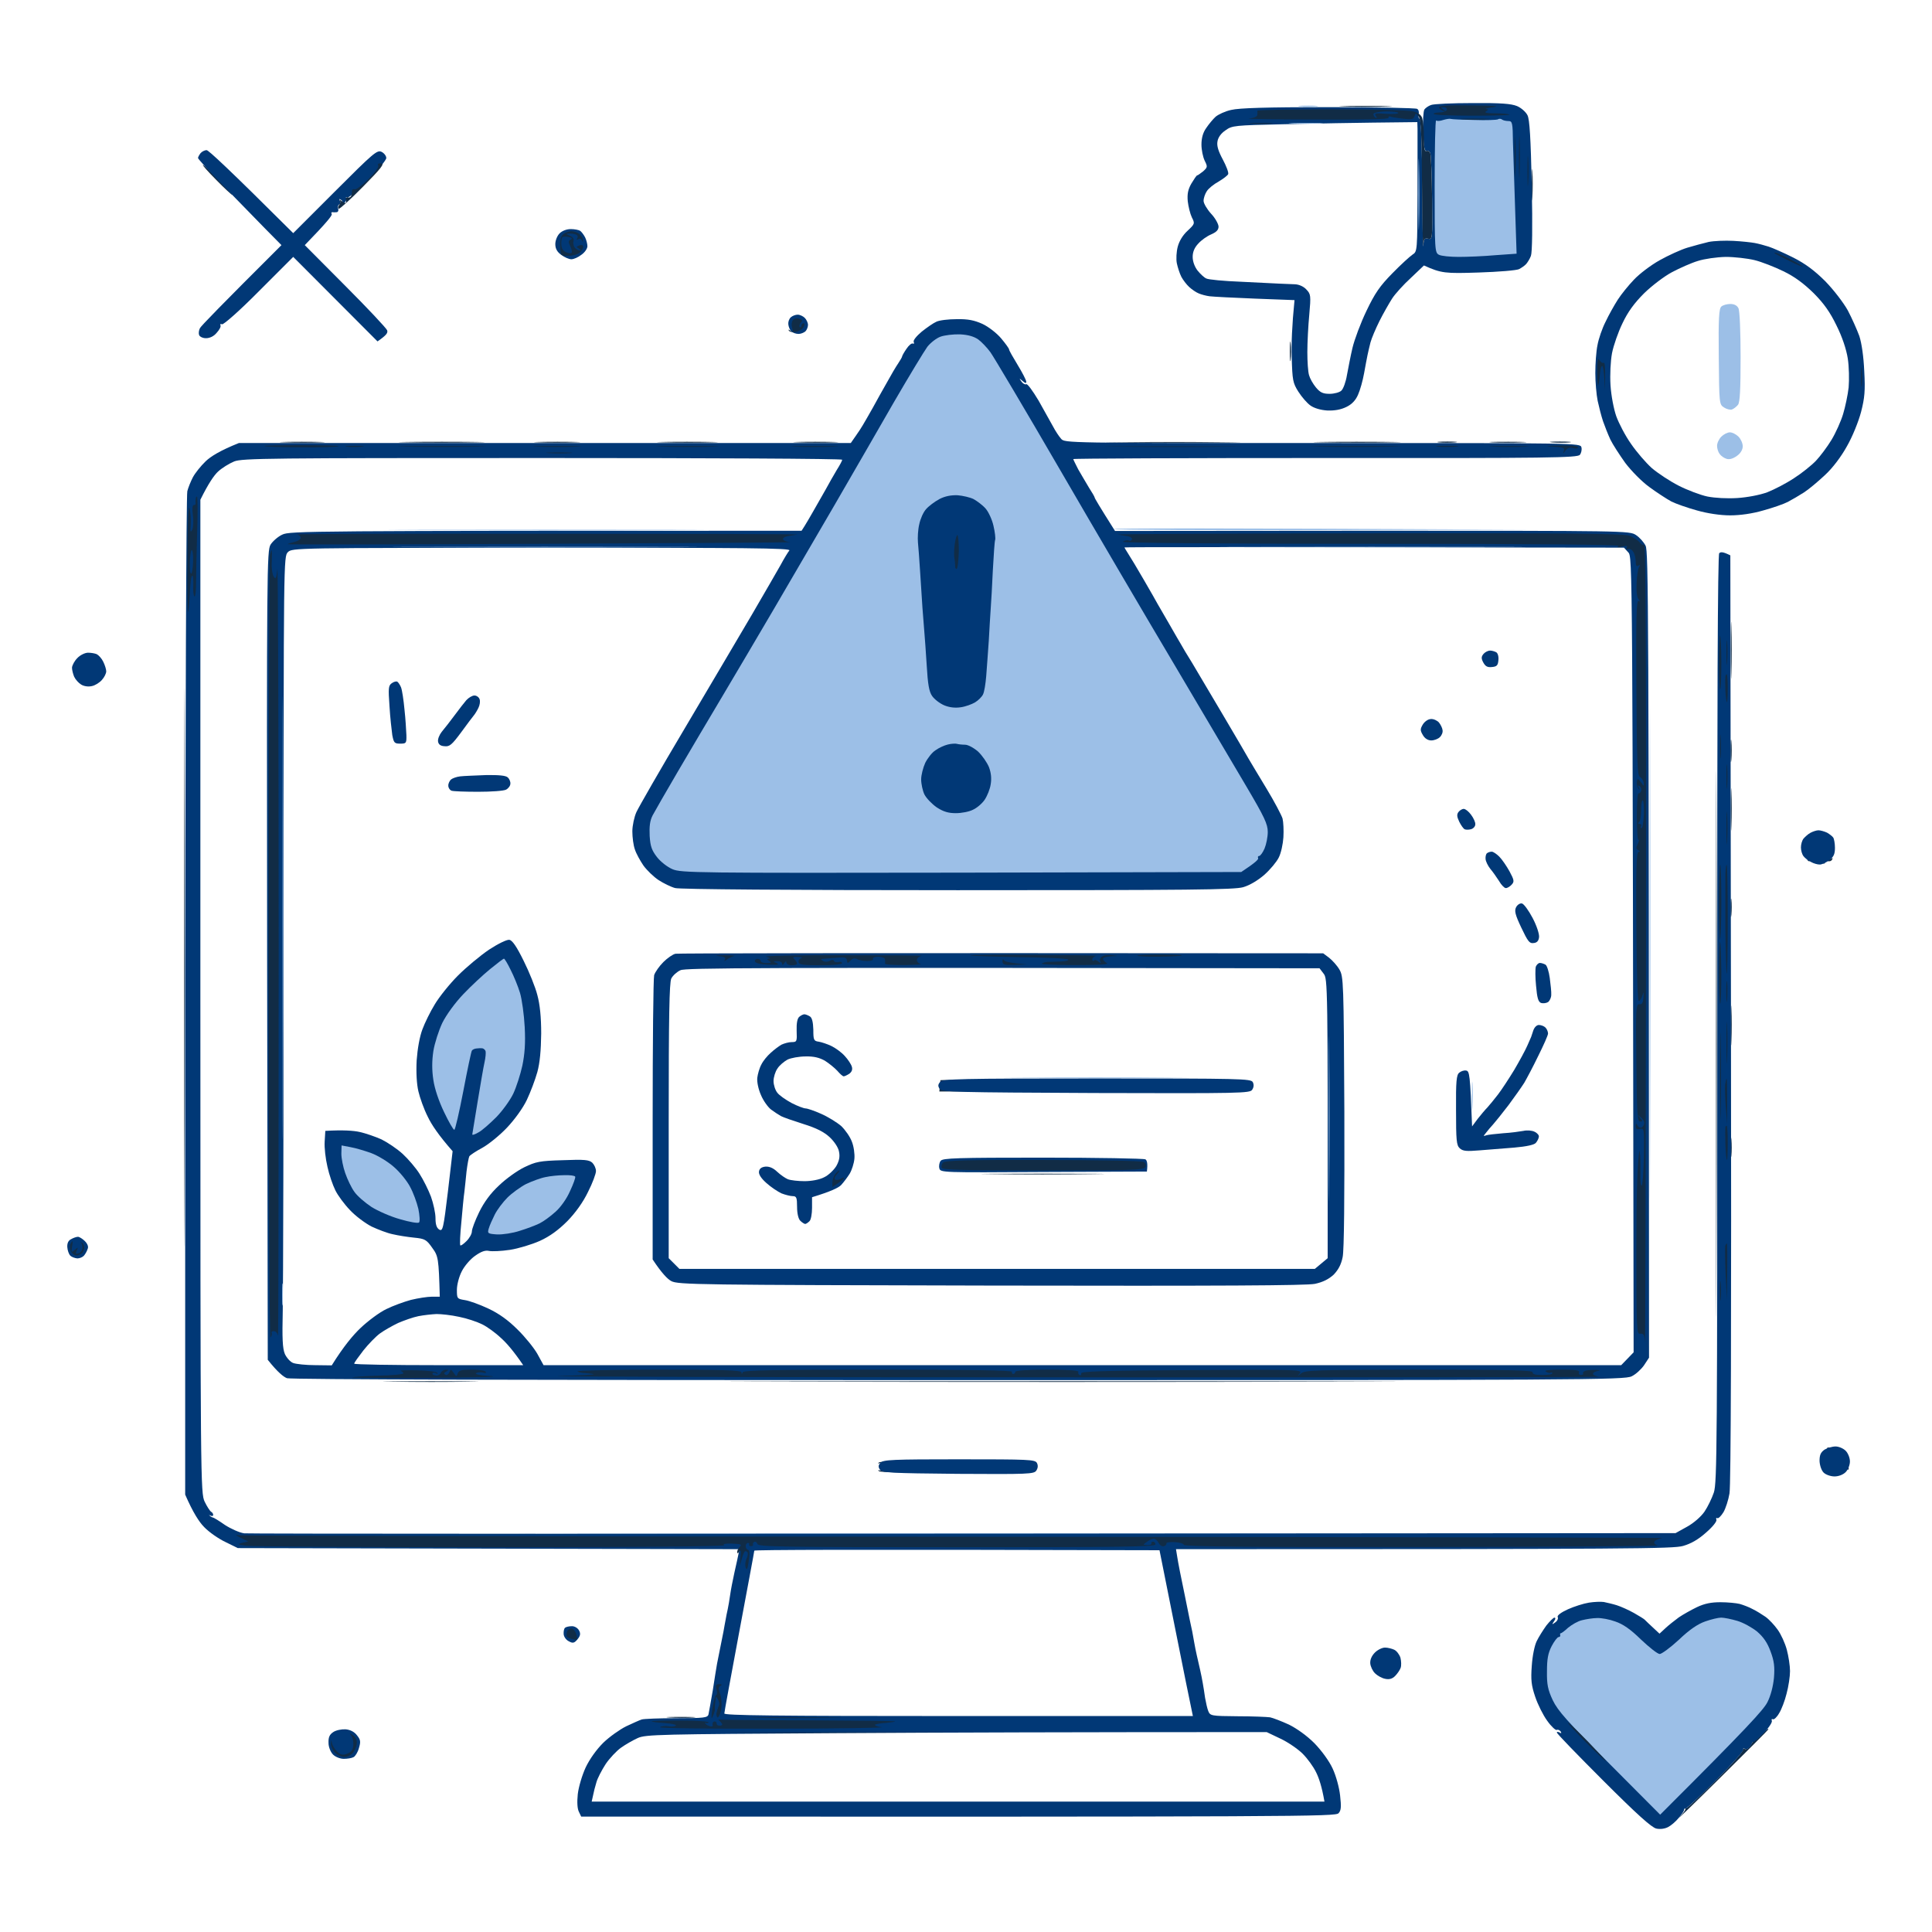 <svg fill="none" height="600" viewBox="0 0 600 600" width="600" xmlns="http://www.w3.org/2000/svg"><path d="m0 0h600v600h-600z" fill="#fff"/><path d="m408.666 33.073c-1.462.133-3.721.133-4.983 0-1.263-.133-.067-.266 2.658-.266 2.724 0 3.787.133 2.325.266z" fill="#9cbfe7"/><path d="m411.324 164.633c-35.814.132-65.315-.067-65.581-.333-.265-.265 29.037-.332 130.696.2z" fill="#9cbfe7"/><path d="m209.666 164.633c-21.728.132-57.608.132-79.734 0-22.125-.067-4.318-.133 39.535-.133s61.926.066 40.199.133z" fill="#9cbfe7"/><path d="m512.452 357.52c-.066 34.153-.133 6.379-.133-61.793s.067-96.078.133-62.125c.133 33.953.133 89.766 0 123.918z" fill="#9cbfe7"/><path d="m407.67 476.256c-60.465.133-159.732.133-220.595 0-60.863-.066-11.362-.133 109.965-.133s171.094.067 110.63.133z" fill="#9cbfe7"/><g fill="#112c46"><path d="m430.925 33.073c-3.455.133-9.435.133-13.289 0-3.854-.067-.997-.199 6.312-.199s10.432.133 6.977.199z"/><path d="m475.908 61.179c-.133 2.392-.2.731-.2-3.654 0-4.385.067-6.312.2-4.319.132 1.993.132 5.581 0 7.973z"/><path d="m72.126 60.514c-.199 0-2.458-2.06-4.983-4.651-2.591-2.591-4.385-4.651-4.12-4.651s2.525 2.126 4.983 4.651c2.458 2.591 4.319 4.651 4.12 4.651z"/><path d="m400.826 111.676c-.133 1.263-.266.067-.266-2.657 0-2.725.133-3.788.266-2.326.132 1.462.132 3.721 0 4.983z"/><path d="m99.7 137.39c-2.924.133-8.04.133-11.296 0-3.322-.066-.93-.199 5.316-.199 6.179 0 8.904.133 5.98.199z"/><path d="m147.872 137.39c-6.046.133-15.747.133-21.594 0-5.847-.066-.93-.199 10.963-.199 11.894 0 16.678.133 10.631.199z"/><path d="m178.769 137.39c-3.322.133-8.505.133-11.628 0-3.123-.066-.399-.199 5.98-.199s8.904.133 5.648.199z"/><path d="m221.293 137.39c-4.053.133-10.897.133-15.282 0-4.385-.066-1.13-.199 7.309-.199 8.372 0 11.96.133 7.973.199z"/><path d="m259.166 137.39c-2.923.133-8.039.133-11.295 0-3.322-.066-.93-.199 5.315-.199 6.18 0 8.904.133 5.98.199z"/><path d="m381.424 137.39c-9.169.133-24.385.133-33.887 0-9.501-.066-1.993-.133 16.611-.133 18.605 0 26.379.067 17.276.133z"/><path d="m432.586 137.39c-5.847.133-15.747.133-21.927 0-6.245-.066-1.461-.199 10.631-.199 12.027 0 17.143.133 11.296.199z"/><path d="m451.855 137.39c-1.462.133-3.721.133-4.984 0-1.262-.133-.066-.265 2.658-.265s3.788.132 2.326.265z"/><path d="m472.785 137.39c-2.725.133-6.91.133-9.302 0s-.133-.199 4.983-.199 7.043.133 4.319.199z"/><path d="m487.402 137.39c-1.262.133-3.654.133-5.315 0s-.598-.265 2.325-.265c2.924 0 4.253.132 2.99.265z"/><path d="m57.309 370.477c-.067 38.737-.133 7.176-.133-70.099s.066-108.968.133-70.431c.133 38.538.133 101.793 0 140.53z"/><path d="m533.05 392.736c-.067 37.806-.133 7.043-.133-68.438s.066-106.377.133-68.77c.133 37.608.133 99.401 0 137.208z"/><path d="m537.701 209.017c-.067 3.987-.2.864-.2-6.976 0-7.841.133-11.163.2-7.309.133 3.854.133 10.232 0 14.285z"/><path d="m537.701 235.927c-.133 1.661-.266.465-.266-2.658 0-3.122.133-4.451.266-2.99.133 1.462.133 3.987 0 5.648z"/><path d="m537.701 256.525c-.067 3.123-.2.864-.2-4.983s.133-8.372.2-5.648c.133 2.724.133 7.508 0 10.631z"/><path d="m564.345 260.179c-1.661 0-2.99-.332-2.99-.664 0-.399 1.129-.665 2.525-.665 1.528 0 2.99.466 3.854 1.329.797.731 1.461 2.127 1.395 3.123 0 1.063-.332 1.994-.665 2.193-.332.199-.664.598-.664.997 0 .332.399.465.797.199.576-.354.687-.244.333.332-.266.465-.931.598-1.662.332-.797-.332-.996-.265-.664.333.399.598 0 .664-1.794.132-1.262-.398-2.525-.531-2.857-.398-.266.133-.532-.067-.665-.465v-.002c-.067-.467-.266-1.861-.398-3.121-.133-1.263-.067-1.595.066-.665.2.931.665 2.06 1.063 2.525.465.465.997.864 1.263.798.332 0 .996-.798 1.528-1.861.797-1.329.997-1.462.864-.465-.133.731-.665 1.661-1.196 2.126-.864.731-.864.798 0 .864.531 0 1.661-.598 2.458-1.329.864-.731 1.528-1.794 1.528-2.325 0-.532-.265-1.529-.598-2.193-.465-.797-1.395-1.13-3.521-1.13z"/><path d="m537.701 284.099c-.133 1.462-.266.598-.266-1.993s.133-3.721.266-2.658.133 3.19 0 4.651z"/><path d="m537.701 323.301c-.067 2.924-.2.798-.2-4.651 0-5.515.133-7.907.2-5.315.133 2.591.133 7.043 0 9.966z"/><path d="m537.701 358.849c-.133 1.263-.266.067-.266-2.658 0-2.724.133-3.787.266-2.325s.133 3.721 0 4.983z"/><path d="m145.879 429.081c-6.379.133-17.143.133-23.92 0-6.777-.067-1.528-.133 11.628-.133s18.671.066 12.292.133z"/><path d="m413.982 429.081c-46.445.133-122.059.133-168.104 0-46.046-.067-8.107-.133 84.384-.133 92.49 0 130.098.066 83.72.133z"/><path d="m566.803 451.34c.532-.399.864-1.13.665-1.462-.222-.443.487-.443 2.126 0 1.395.332 2.724.864 3.056 1.129.266.333.798 1.728 1.13 3.19.399 1.461.465 2.458.133 2.192-.266-.265-1.063-.066-1.794.465-.731.598-1.927.997-2.658.997s-1.86-.532-2.525-1.196c-.664-.598-1.196-1.86-1.196-2.791 0-.93.465-2.059 1.063-2.524z"/><path d="m273.12 454.396c-.399.266-.465.133-.2-.199.266-.399 8.837-.532 24.253-.333l.394.006c22.867.327 23.393.334 23.393 1.655 0 1.322-.526 1.329-23.393 1.656l-.394.006c-15.548.199-23.987.132-24.253-.333-.265-.332-.133-.465.2-.199.398.199.664-.266.664-1.13 0-.863-.266-1.328-.664-1.129z"/><path d="m215.313 533.398c-1.86.133-5.116.133-7.309 0-2.192-.133-.731-.199 3.322-.199 3.987 0 5.781.066 3.987.199z"/><path d="m544.545 540.707c.199.066 1.196-.731 2.259-1.794 1.063-1.129 2.059-1.993 2.192-1.993s.2.066.2.133c0 .133-6.645 6.777-14.751 14.817-8.106 8.039-13.887 13.621-12.824 12.425 1.13-1.196 1.927-2.326 1.794-2.525-.066-.133.067-.266.332-.266.333 0 4.452-3.987 9.303-8.837 4.85-4.784 8.571-9.036 8.305-9.435s-.133-.465.332-.133c.532.266 1.196 0 1.662-.664.465-.598.863-1.263.863-1.462 0-.2.133-.332.333-.266z"/></g><path clip-rule="evenodd" d="m457.37 32.01c8.771-.066 11.96.199 13.754.93 1.263.531 2.724 1.794 3.256 2.857.664 1.329.997 6.977 1.329 21.927.266 12.824.133 20.664-.266 21.727-.332.93-1.063 2.06-1.462 2.525-.465.532-1.462 1.196-2.192 1.595-.731.399-6.379.864-12.625 1.063-10.232.332-11.561.266-16.943-2.193l-4.053 3.854c-2.259 2.06-4.917 4.983-5.847 6.445-.931 1.462-2.725 4.585-3.921 6.977-1.196 2.393-2.458 5.383-2.79 6.644s-.731 3.056-.93 3.987c-.2.93-.665 3.455-1.064 5.647-.398 2.193-1.196 5.117-1.86 6.578-.731 1.728-1.927 2.99-3.588 3.788-1.728.863-3.654 1.196-5.913 1.129-2.127-.133-4.12-.731-5.25-1.528-1.063-.731-2.724-2.658-3.787-4.319-1.727-2.724-1.86-3.588-2.06-10.631-.133-4.186.067-9.9.864-17.807l-12.292-.465c-6.777-.266-13.09-.598-14.086-.731-1.063-.133-2.525-.531-3.323-.864-.863-.332-2.192-1.262-2.99-1.993-.863-.797-1.926-2.193-2.458-3.189-.532-1.063-1.129-2.924-1.395-4.186s-.133-3.588.266-5.116c.465-1.794 1.594-3.654 3.056-4.983 2.259-2.126 2.326-2.259 1.329-4.186-.532-1.13-1.063-3.322-1.263-4.983-.199-2.259.067-3.655 1.13-5.515.797-1.329 1.595-2.525 1.794-2.525s.997-.598 1.86-1.262c1.396-1.262 1.396-1.462.465-3.322-.531-1.129-.996-3.322-.996-4.983 0-1.993.465-3.721 1.462-5.116.797-1.196 2.126-2.791 2.923-3.522.864-.731 2.99-1.728 4.851-2.126 2.458-.598 10.963-.864 30.165-.864 14.684 0 27.11.266 27.575.531.465.266.664.997.465 1.661-.2.598 0 1.262.332 1.462.399.199.731 8.04.797 21.129.067 11.362.2 19.601.333 18.272.132-2.126.398-2.458 1.528-2.193 1.329.332 1.329.066 1.196-12.425-.067-7.043-.332-13.355-.532-14.02-.199-.664-.731-.997-1.129-.797-.665.266-.931-1.196-1.13-5.781-.133-3.389.067-6.578.399-7.109.332-.465 1.262-1.13 2.06-1.395.797-.332 6.644-.598 12.956-.598zm-393.217 14.618c.531-.067 6.844 5.781 26.91 25.78l12.957-12.957c11.959-11.96 13.089-12.957 14.484-12.292.798.399 1.462 1.262 1.462 1.927 0 .598-2.591 3.787-5.78 6.977-3.256 3.189-6.113 5.581-6.446 5.316-.332-.266-.398-.266-.199.133.266.399-.199 1.262-1.063 1.993-1.063.997-1.262 1.063-.598.199.598-.93.598-1.329 0-1.661-.576-.354-.687-.244-.332.332.266.399.199.93-.2 1.129-.398.199-.531.797-.332 1.329.2.532-.066 1.063-.465 1.063-.465.067-1.063.067-1.329 0-.332 0-.398.199-.199.598s-1.595 2.658-8.372 9.634l12.558 12.624c6.91 6.91 12.757 13.156 13.023 13.821.266.797-.133 1.461-2.99 3.455l-26.179-26.246-10.631 10.631c-5.913 5.98-11.03 10.499-11.495 10.299-.399-.199-.664-.066-.465.332.199.399-.332 1.396-1.196 2.326-.864 1.063-2.126 1.661-3.322 1.661-.997 0-1.927-.465-2.126-.997-.199-.531-.066-1.528.266-2.126.332-.664 6.179-6.711 25.315-25.78l-5.249-5.316c-2.857-2.924-8.704-8.903-12.957-13.289-4.252-4.385-7.707-8.173-7.707-8.438 0-.332.399-.997.797-1.528.465-.532 1.329-.93 1.861-.93zm113.155 24.518c1.129 0 2.458.266 2.857.532.398.266 1.063 1.129 1.528 1.993.399.797.731 2.06.731 2.791 0 .731-.798 1.927-1.861 2.658-.996.797-2.392 1.395-3.123 1.395-.73 0-2.126-.598-3.189-1.395-1.262-.93-1.794-1.927-1.794-3.322 0-1.129.598-2.591 1.329-3.322.797-.797 2.193-1.329 3.455-1.329zm360.991 3.654c2.592.133 5.582.465 6.645.664 1.129.199 3.056.731 4.319 1.129 1.262.399 4.717 1.927 7.641 3.389 3.787 1.927 6.644 4.053 9.966 7.375 2.592 2.658 5.648 6.644 6.977 9.036 1.262 2.392 2.857 5.98 3.588 7.974.731 2.259 1.329 6.378 1.528 10.963.332 5.98.133 8.239-.996 12.624-.798 2.99-2.658 7.641-4.386 10.631-1.794 3.256-4.452 6.778-6.844 8.97-2.126 1.994-5.049 4.452-6.511 5.382-1.462.931-3.721 2.26-4.983 2.924-1.263.664-4.718 1.86-7.642 2.658-3.388.996-7.176 1.528-10.298 1.528-3.057 0-7.043-.598-10.299-1.528-2.924-.798-6.512-2.06-7.974-2.791-1.461-.797-4.518-2.791-6.777-4.452-2.325-1.661-5.648-5.049-7.508-7.508-1.794-2.525-3.92-5.781-4.651-7.309-.731-1.594-1.728-4.119-2.259-5.648-.532-1.594-1.263-4.451-1.661-6.312-.399-1.927-.731-5.847-.731-8.637 0-2.858.265-6.778.664-8.638.332-1.927 1.462-5.249 2.525-7.309.997-2.126 2.724-5.183 3.787-6.844s3.323-4.452 4.984-6.179c1.661-1.794 5.249-4.518 7.973-6.046s6.644-3.322 8.638-3.92c1.993-.598 4.983-1.395 6.644-1.794 1.661-.332 5.116-.465 7.641-.332zm-290.561 22.923c.665 0 1.662.465 2.193.997.532.531.997 1.528.997 2.193 0 .598-.332 1.528-.798 1.993-.465.399-1.395.797-2.126.797-.797 0-1.794-.332-2.259-.797s-.864-1.462-.93-2.259c-.067-.731.266-1.661.797-2.126.532-.465 1.462-.797 2.126-.797zm49.369 1.395c3.521-.067 5.448.332 7.973 1.461 1.86.864 4.452 2.857 5.847 4.519 1.329 1.594 2.458 3.122 2.458 3.455 0 .265 1.196 2.392 2.658 4.784s2.658 4.717 2.658 5.182c.066.598-.266.532-1.13-.199-1.063-.93-1.129-.93-.332.199.399.598 1.13.997 1.462.798.399-.2 2.06 2.126 3.854 5.116 1.727 3.056 3.721 6.644 4.452 7.973.73 1.395 1.86 3.123 2.524 3.854 1.13 1.329 1.529 1.329 81.195 1.329 79.534 0 80.066 0 80.398 1.329.199.731-.067 1.794-.465 2.325-.798.93-9.302 1.063-79.069.997-43.056 0-78.271.133-78.271.332s.731 1.595 1.528 3.189c.864 1.529 2.392 4.054 3.322 5.648.997 1.528 1.794 2.924 1.794 3.123s1.395 2.591 6.312 10.365l79.933-.066c78.803 0 79.866 0 81.859 1.329 1.13.731 2.459 2.259 2.99 3.322.864 1.728.997 17.276 1.063 252.156l-1.528 2.326c-.864 1.262-2.591 2.857-3.854 3.455-2.192 1.129-14.352 1.196-208.967 1.196-132.822 0-207.373-.2-208.635-.598-1.063-.399-2.857-1.794-5.98-5.715l-.199-125.579c-.133-120.198-.067-125.646 1.063-127.573.664-1.063 2.326-2.525 3.654-3.123 2.326-1.13 7.641-1.196 161.26-1.196l.931-1.462c.531-.864 1.727-2.857 2.657-4.518.931-1.661 2.658-4.651 3.788-6.644 1.063-1.994 2.724-4.851 3.588-6.313.93-1.461 1.661-2.857 1.661-3.123 0-.332-41.86-.531-93.022-.531-84.783 0-93.288.066-95.813 1.063-1.595.664-3.854 2.06-5.05 3.189-1.196 1.13-2.924 3.588-5.448 8.705v154.15c0 152.158.066 154.217 1.329 157.008.731 1.528 1.661 2.924 1.993 3.123.399.199.664.664.664.997 0 .332-.399.465-.797.199-.465-.199-.664-.199-.332 0 .266.266.664.531.997.598.266 0 1.993 1.063 3.787 2.325 1.86 1.196 4.518 2.392 5.98 2.592 1.462.133 102.059.266 444.512-.067l3.588-1.993c2.06-1.13 4.319-3.123 5.382-4.651.997-1.462 2.326-4.186 2.924-5.98.997-3.057 1.063-14.485 1.063-147.174-.066-98.205.133-144.051.598-144.516.465-.466 1.196-.466 3.455.664l.199 143.852c.133 94.417 0 145.114-.465 147.506-.332 1.993-1.196 4.651-1.86 5.781-.731 1.196-1.595 2.06-1.927 1.86-.332-.199-.465.067-.266.465.2.532-1.129 2.193-3.189 3.987-2.459 2.193-4.651 3.455-7.176 4.186-3.189.864-13.754.997-157.473.997l.399 2.458c.199 1.395 1.262 6.844 2.392 12.159 1.063 5.316 2.059 10.233 2.259 10.964.133.731.398 2.259.598 3.322.199 1.063.531 2.923.797 3.987.266 1.063.465 2.126.532 2.325.066.199.265 1.263.531 2.326s.598 2.923.797 3.986c.2 1.063.532 3.19.731 4.651.266 1.462.665 3.323.997 4.12.598 1.462.93 1.528 9.103 1.595 4.651 0 9.169.199 10.099.332.931.199 3.522 1.196 5.848 2.259 2.524 1.262 5.581 3.455 7.906 5.781 2.193 2.259 4.585 5.514 5.648 7.84 1.063 2.259 2.06 5.914 2.326 8.372.398 3.522.332 4.651-.465 5.515-.931 1.063-9.502 1.129-235.213 1.063l-.731-1.528c-.465-.93-.598-2.924-.332-5.449.266-2.259 1.329-5.847 2.458-8.305 1.263-2.658 3.389-5.581 5.449-7.641 1.927-1.861 5.116-4.12 7.109-5.116 1.994-.931 4.186-1.927 4.851-2.127.598-.199 5.448-.398 10.764-.398 8.637 0 9.7-.133 9.966-1.196.133-.598.731-3.987 1.329-7.442.532-3.455 1.13-7.243 1.329-8.306s.664-3.322.997-4.983c.332-1.661.797-3.92.996-4.983.2-1.063.465-2.725.665-3.655.133-.93.465-2.392.664-3.322.2-.93.532-2.857.731-4.319s.797-4.584 1.329-6.976 1.13-4.984 1.595-7.309l-155.812-.333-3.787-1.86c-2.126-.997-5.116-3.056-6.644-4.651-1.528-1.528-3.455-4.452-5.914-10.1v-154.815c.067-85.181.332-155.745.664-156.808.266-1.063 1.063-3.057 1.728-4.319.664-1.263 2.458-3.522 3.987-4.983 1.528-1.462 4.452-3.323 10.299-5.648h190.031l1.528-2.193c.797-1.129 1.86-2.724 2.259-3.455.465-.731 1.794-3.123 3.056-5.316 1.196-2.192 3.19-5.78 4.452-7.973 1.196-2.192 2.724-4.784 3.455-5.847.665-.997 1.196-1.927 1.196-2.126s.598-1.263 1.329-2.326c.731-1.129 1.661-1.86 1.994-1.661.398.2.465-.066.265-.531-.199-.465.864-1.794 2.525-3.19 1.595-1.262 3.588-2.657 4.518-3.056.931-.465 3.788-.797 6.313-.797zm-269.764 103.586c.93 0 2.126.2 2.724.465.598.333 1.528 1.329 1.993 2.326.531 1.063.93 2.392.93 2.99 0 .664-.598 1.86-1.329 2.658-.731.863-2.126 1.727-3.123 1.926-1.129.266-2.458.067-3.322-.465-.864-.531-1.794-1.594-2.193-2.458-.332-.797-.664-2.06-.664-2.791.067-.797.797-2.126 1.661-2.99.864-.93 2.392-1.661 3.322-1.661zm537.401 55.149c.598 0 1.794.332 2.658.731.797.465 1.661 1.129 1.927 1.528s.531 1.86.531 3.189c0 1.994-.398 2.791-1.794 3.854-1.063.797-2.392 1.395-2.99 1.329-.664 0-1.86-.332-2.657-.797-.864-.399-1.861-1.196-2.326-1.794s-.797-1.794-.797-2.725c0-.93.332-2.126.797-2.724.465-.531 1.395-1.395 2.126-1.794.731-.398 1.861-.797 2.525-.797zm-540.524 126.244c.399 0 1.395.598 2.126 1.329.864.864 1.196 1.794.864 2.458-.199.665-.731 1.595-1.13 2.06s-1.329.864-2.06.864c-.731-.067-1.728-.399-2.193-.864s-.864-1.661-.93-2.658c-.066-1.196.332-2.059 1.196-2.458.664-.399 1.661-.731 2.126-.731zm545.84 65.115c.996 0 2.392.598 3.123 1.329.73.731 1.328 2.193 1.328 3.323 0 1.129-.598 2.591-1.328 3.322-.798.797-2.193 1.329-3.456 1.329-1.196 0-2.724-.532-3.388-1.196-.665-.665-1.196-2.193-1.263-3.588 0-1.861.333-2.658 1.529-3.522.863-.531 2.392-.997 3.455-.997zm-272.223 3.987c21.728 0 23.588.067 24.186 1.13.399.797.332 1.594-.199 2.392-.731 1.063-2.459 1.129-24.319.996-21.063-.199-23.587-.332-24.252-1.329-.531-.797-.531-1.328.199-2.126.798-.93 3.721-1.063 24.385-1.063zm200.263 44.318c.931.2 2.725.598 3.987.997 1.263.399 3.655 1.462 5.316 2.392s3.123 1.861 3.322 2.06 1.329 1.329 4.651 4.385l1.86-1.727c.997-.931 2.858-2.392 4.12-3.323 1.262-.863 3.854-2.325 5.648-3.189 2.392-1.129 4.452-1.528 7.309-1.528 2.192 0 4.916.266 5.98.531 1.129.333 2.923.997 3.986 1.595 1.13.532 2.924 1.661 3.987 2.392 1.129.797 2.791 2.591 3.787 3.987 1.063 1.462 2.326 4.252 2.857 6.245.532 1.994.997 4.984.997 6.645s-.465 4.784-1.063 6.977c-.532 2.192-1.595 4.983-2.326 6.112-.664 1.196-1.594 2.06-1.927 1.861-.332-.199-.531.066-.332.465.2.465-.93 2.193-2.591 3.854-1.595 1.661-3.123 2.923-3.322 2.79-.2-.066-.332 0-.2.067.067.133-.265.731-.664 1.329-.532.664-1.196.93-1.661.664-.532-.332-.665-.266-.399.133s-3.588 4.718-8.505 9.634c-4.917 4.917-9.169 8.904-9.435 8.771-.266-.066-.465.133-.465.399 0 .332-.731 1.462-1.661 2.525-.93 1.129-2.392 2.392-3.322 2.857-.997.531-2.459.731-3.655.465-1.461-.332-6.046-4.452-16.478-14.884-7.907-7.906-14.418-14.617-14.418-14.95 0-.265.398-.265.864 0 .531.355.642.244.332-.332-.332-.398-.864-.664-1.196-.465s-1.728-1.063-2.99-2.857c-1.263-1.728-2.924-5.05-3.721-7.442-1.196-3.521-1.395-5.249-1.063-9.634.199-3.057.864-6.312 1.528-7.641.598-1.263 1.993-3.455 2.99-4.851 1.063-1.329 2.193-2.458 2.525-2.458.399 0 .332.531-.133 1.129-.731 1.063-.664 1.13.399.333.598-.399.996-1.196.731-1.661-.2-.466.996-1.396 3.189-2.392 1.927-.864 4.85-1.794 6.511-2.06s3.721-.332 4.651-.2zm-320.46 7.509c.864 0 1.794.598 2.192 1.328.532.997.399 1.662-.465 2.725-.996 1.196-1.461 1.329-2.657.664-.864-.398-1.595-1.395-1.662-2.259-.066-.864.133-1.794.466-1.993.332-.266 1.262-.465 2.126-.465zm252.488 6.644c.864 0 2.126.332 2.857.664.731.333 1.595 1.462 1.927 2.459.266 1.063.332 2.458.066 3.189-.265.731-1.063 1.861-1.727 2.525-.864.864-1.794 1.13-3.057.864-1.063-.199-2.458-.997-3.189-1.728s-1.395-2.126-1.462-3.123c-.066-1.129.465-2.325 1.462-3.322.864-.864 2.259-1.528 3.123-1.528zm-322.786 25.382c1.462.133 2.724.797 3.521 1.86 1.13 1.396 1.196 1.994.598 3.987-.332 1.262-1.129 2.525-1.661 2.791-.598.332-1.927.531-3.056.531-1.13 0-2.592-.598-3.322-1.329-.731-.731-1.396-2.325-1.396-3.588-.066-1.727.266-2.591 1.462-3.388.864-.598 2.591-.931 3.854-.864z" fill="#013876" fill-rule="evenodd"/><path d="m446.008 37.392c.266.266 1.262.199 2.193-.133.93-.266 1.993-.465 2.325-.332s3.654.266 7.375.332c3.655.133 6.911 0 7.309-.199.332-.266.93-.199 1.263.067.332.266 1.262.465 1.993.465 1.196 0 1.329.531 1.395 6.644.133 3.654.399 12.89 1.13 34.551l-6.578.465c-3.588.332-8.771.532-11.362.532-2.658 0-5.448-.266-6.179-.664-1.263-.664-1.329-1.329-1.329-21.395 0-11.428.199-20.598.465-20.332z" fill="#9cbfe7"/><path d="m409.995 38.389c-2.193.133-6.046.133-8.638 0-2.591-.133-.731-.199 3.987-.199s6.844.066 4.651.199z" fill="#9cbfe7"/><path d="m440.692 69.484c-.066 4.784-.199.532-.199-9.302 0-9.834.133-13.754.199-8.638.133 5.116.133 13.156 0 17.94z" fill="#9cbfe7"/><path d="m288.003 107.69c.997-1.262 2.791-2.658 4.053-3.123 1.263-.465 3.987-.797 6.113-.731 2.525.133 4.319.665 5.648 1.595.997.731 2.724 2.525 3.787 3.987.997 1.395 10.764 17.807 21.595 36.477 10.83 18.671 26.71 45.714 35.282 60.133 8.505 14.418 18.604 31.494 22.391 37.873 5.848 9.9 6.844 12.026 6.844 14.485 0 1.528-.465 3.853-.996 5.116-.532 1.262-1.329 2.325-1.662 2.325-.332 0-.531.266-.332.665.2.398-.93 1.462-5.249 4.319l-86.909.199c-82.524.133-87.042.066-89.7-1.063-1.594-.665-3.721-2.326-4.85-3.787-1.595-2.06-2.06-3.323-2.259-6.578-.133-2.924.066-4.718.93-6.379.664-1.262 4.186-7.375 7.84-13.621 3.655-6.246 9.834-16.678 13.754-23.256 3.921-6.578 11.163-18.87 16.08-27.242s13.355-22.923 18.804-32.225l.574-.992c5.383-9.305 13.278-22.95 17.831-30.902 4.784-8.239 9.501-16.013 10.431-17.275z" fill="#9cbfe7"/><path d="m207.672 169.948c-20.996.133-55.547.133-76.743 0-21.196-.066-3.987-.133 38.206-.133 42.192 0 59.534.067 38.537.133z" fill="#9cbfe7"/><path d="m463.815 169.948c-21.196.133-55.547.133-76.411 0-20.864-.066-3.522-.133 38.538-.133 41.992 0 59.069.067 37.873.133z" fill="#9cbfe7"/><path d="m87.873 340.577c-.066 30.697-.133 5.714-.133-55.481s.067-86.311.133-55.813c.133 30.498.133 80.597 0 111.294z" fill="#9cbfe7"/><path d="m143.886 308.75c2.392-2.525 6.113-5.98 8.305-7.774 2.193-1.794 4.12-3.255 4.319-3.255s1.13 1.528 2.06 3.455c.997 1.927 2.325 5.182 2.923 7.176.598 1.993 1.263 6.777 1.462 10.631.266 5.05 0 8.372-.731 11.96-.598 2.724-1.86 6.644-2.79 8.638-.931 1.993-3.323 5.315-5.249 7.308-1.994 1.994-4.452 4.186-5.582 4.784-1.129.665-1.993.931-1.927.598.067-.398.798-4.917 1.661-10.166.864-5.249 1.794-10.697 2.127-12.159.332-1.462.465-3.056.332-3.521-.133-.399-.665-.864-1.063-.864-.465-.067-1.329 0-1.861.066-.531.067-1.129.332-1.329.665-.199.265-1.395 5.913-2.657 12.558-1.263 6.578-2.525 12.026-2.791 12.026-.332 0-1.727-2.458-3.189-5.515-1.595-3.322-2.924-7.176-3.322-9.966-.466-2.99-.466-5.914 0-8.97.398-2.459 1.661-6.379 2.79-8.771 1.263-2.525 3.92-6.179 6.512-8.904z" fill="#9cbfe7"/><path d="m107.208 364.298c-.664-1.861-1.196-4.585-1.196-5.98l.067-2.592 2.791.532c1.528.266 4.451 1.13 6.445 1.86 1.993.731 5.182 2.658 6.976 4.253 1.861 1.595 4.12 4.385 5.05 6.179.997 1.794 2.126 4.917 2.591 6.91.399 1.994.532 3.921.2 4.186-.266.333-2.924-.132-5.847-.996-2.924-.798-6.977-2.592-8.97-3.854-1.994-1.329-4.386-3.389-5.249-4.651-.931-1.263-2.193-3.92-2.858-5.847z" fill="#9cbfe7"/><path d="m163.42 367.686c1.861-.863 4.519-1.86 5.98-2.126 1.462-.332 4.12-.598 5.847-.598 1.728-.066 3.256.133 3.389.465.133.333-.598 2.326-1.595 4.452-.996 2.326-2.923 5.05-4.518 6.445-1.528 1.396-3.721 2.99-4.917 3.588s-3.986 1.661-6.179 2.326c-2.193.731-5.316 1.196-7.043 1.129-2.924-.199-3.057-.332-2.591-1.86.265-.93 1.129-2.857 1.86-4.319s2.525-3.854 3.92-5.249c1.396-1.395 4.053-3.322 5.847-4.253z" fill="#9cbfe7"/><path d="m87.873 404.762c-.199 1.595-.266.399-.266-2.657 0-3.123.067-4.452.266-2.99.133 1.461.133 3.986 0 5.647z" fill="#9cbfe7"/><path d="m487.004 505.492c1.13-.93 3.056-2.06 4.319-2.326 1.329-.332 3.388-.664 4.651-.664 1.329-.067 3.854.399 5.648 1.063 2.392.797 4.717 2.392 7.973 5.581 2.591 2.459 5.183 4.519 5.847 4.519.598 0 3.322-1.994 5.98-4.452 3.256-3.123 5.847-4.851 8.106-5.648 1.861-.664 4.12-1.196 4.984-1.196.93 0 3.189.465 4.983.997 1.86.531 4.585 2.059 6.179 3.322 1.994 1.727 3.19 3.455 4.186 6.179 1.13 2.99 1.329 4.784 1.063 8.173-.265 2.658-.996 5.581-2.059 7.641-1.196 2.325-6.18 7.84-33.289 34.883l-15.747-15.814c-13.156-13.222-16.013-16.411-17.608-19.734-1.528-3.255-1.86-4.916-1.794-8.97 0-3.853.332-5.647 1.462-7.84.797-1.528 1.794-2.791 2.126-2.791.399 0 .598-.265.532-.598-.133-.332 0-.598.132-.598.2.067 1.263-.73 2.326-1.727z" fill="#9cbfe7"/><path clip-rule="evenodd" d="m446.936 33.405c.133.399.731.864 1.263.997.863.266.863.199 0-.399-.864-.598-.864-.731.132-.731.665 0 1.064.399.997.797-.133.465-1.196.864-2.259.864-1.13 0-1.927.199-1.794.465.133.332 5.581.531 12.026.531 6.512 0 11.695-.133 11.495-.332-.199-.199-2.126-.399-4.319-.399-2.724 0-3.654-.199-2.99-.598.864-.598.864-.664 0-.731-.531-.066.466-.332 2.326-.598 2.259-.332 0-.465-6.91-.531-7.442-.133-10.1.066-9.967.664zm-56.478.997c.067.332.067.93 0 1.329 0 .465-1.196.997-2.591 1.063-1.329.133 7.907.332 20.598.332 15.216.067 22.99-.066 22.79-.531-.199-.332.067-.532.465-.399.465.199 2.259.465 3.987.664 2.658.332 3.256.199 3.588-.797.332-1.063.465-.997 1.329.199.664 1.063.93 5.714.997 21.927.066 11.362.265 19.468.398 18.073.133-2.06.399-2.392 1.528-2.126 1.329.332 1.329.066 1.196-12.492-.066-6.977-.332-13.289-.531-13.953-.199-.664-.731-.997-1.196-.797-.598.266-.797-.797-.797-4.186 0-2.458-.266-5.116-.532-5.98-.266-.997-1.262-1.728-2.791-2.126-1.262-.399-12.691-.664-25.448-.664-12.691 0-22.99.199-22.99.465zm63.721 2.658c1.993.133 5.448.133 7.641 0 2.192-.133.531-.199-3.655-.199s-5.98.067-3.986.199zm-65.448 1.329c1.794.133 4.518.133 5.98 0 1.462-.133 0-.199-3.322-.199-3.323 0-4.519.067-2.658.199zm82.989 10.498c0 5.847.133 8.106.199 4.983.133-3.123.133-7.907 0-10.631-.066-2.724-.199-.199-.199 5.648zm-1.329 0c0 5.449.133 7.575.199 4.651.133-2.924.133-7.442 0-9.967-.066-2.525-.199-.199-.199 5.316zm3.987 4.319c0 4.186.066 5.847.199 3.655.133-2.193.133-5.648 0-7.641-.133-1.993-.199-.199-.199 3.987zm-356.939-1.794c.266.465-.997 2.193-2.99 4.186-1.927 1.927-3.854 3.322-4.252 3.189-.466-.133-.864 0-.864.399s-.067 1.063-.2 1.462c-.132.465-.531.797-.996.664-.465-.066-.731.067-.731.332.066.332.066.797.066 1.196-.066.399-.598.199-1.262-.332-.665-.531-.997-.664-.731-.332.332.399.199 1.063-.133 1.462-.399.465-.465.997-.133 1.196.266.133 3.655-2.924 7.508-6.844 5.648-5.714 6.778-7.176 5.648-7.242-.864-.067-1.196.133-.93.664zm57.408 21.395c-.709.664-.997 1.949-.864 3.854.133 2.791.199 2.791 2.525 2.791 1.329 0 2.923-.465 3.521-.997.598-.531 1.13-1.395 1.064-1.86 0-.465-.466-.664-1.13-.399-1.063.399-1.063.532-.199.997.531.332.731.598.332.598-.332.066-1.063-.332-1.528-.797-.399-.465-.665-1.395-.465-2.06.221-.753-.155-1.329-1.13-1.728-1.196-.531-1.262-.664-.332-.664.598-.066 1.594.066 2.126.266.598.199.797.664.532 1.129-.355.576-.244.687.332.332.465-.266.93-.133 1.063.332.266.664.332.664.332 0 .067-.399-.399-1.262-.93-1.794-.532-.532-1.728-.997-2.591-.997-.931 0-2.127.465-2.658.997zm376.34 5.913c.199.133 2.193 1.196 4.518 2.326 2.259 1.129 4.12 1.927 4.12 1.728 0-.199-1.794-1.196-3.987-2.325-2.192-1.13-4.186-1.993-4.452-1.993-.332 0-.398.067-.199.266zm-304.979 20.731c-.399.532-.465 1.595-.199 2.392.332 1.262.265 1.395-.532.864-.62-.443-.775-.443-.465 0 .266.398 1.262.531 2.259.332.93-.199 1.993-.864 2.326-1.528.398-.665.332-1.13-.067-1.13-.332 0-.664.399-.664.797 0 .466-.2.665-.465.399-.266-.266-.133-.864.265-1.329.665-.664.532-.93-.531-1.262-.797-.266-1.528-.066-1.927.465zm249.83 15.88c0 2.525.133 4.518.266 4.319.2-.199.399-1.595.532-3.189.133-1.529.398-2.791.731-2.791.265 0 .531 1.728.664 3.787l.199 3.854c.2-7.309 0-8.837-.398-8.638-.332.2-.93-.199-1.329-.863-.465-.798-.665.132-.665 3.521zm81.926 1.661c0 2.724.133 3.92.266 2.658s.133-3.522 0-4.983c-.133-1.462-.266-.399-.266 2.325zm-495.873 21.528c.199.199 5.382.399 11.495.399 6.179.066 11.361-.133 11.562-.332.266-.2-4.917-.333-11.495-.333-6.511 0-11.761.133-11.561.266zm25.581.199c1.129.133 3.189.133 4.651 0 1.462-.132.598-.265-1.994-.265-2.524 0-3.72.133-2.657.265zm18.604 0c6.246.133 16.212.133 22.259 0 6.046-.066.93-.199-11.296-.199-12.225 0-17.142.133-10.963.199zm40.531 0c3.322.133 8.837.133 12.292 0 3.455-.066.798-.199-5.98-.199-6.777 0-9.568.133-6.312.199zm38.87 0c4.585.133 11.761.133 15.947 0 4.186-.066.465-.199-8.306-.199s-12.226.133-7.641.199zm41.195 0c3.123.133 8.505.133 11.96 0 3.455-.066.931-.199-5.647-.199s-9.435.133-6.313.199zm100.331 0c9.701.133 25.249.133 34.551 0 9.302-.066 1.396-.132-17.607-.132-19.004 0-26.645.066-16.944.132zm62.458 0c6.046.133 16.212.133 22.591 0 6.379-.066 1.462-.199-10.963-.199s-17.675.133-11.628.199zm36.876 0c1.462.133 3.987.133 5.648 0 1.661-.132.465-.265-2.658-.265-3.122 0-4.451.133-2.99.265zm17.276 0c2.923.133 7.442.133 9.967 0 2.591-.066.199-.199-5.316-.199-5.448 0-7.575.133-4.651.199zm18.471 0c3.256.2 3.721.333 3.389 1.329-.399.997-.332.997.465-.066.665-.864 1.396-1.13 2.459-.797.797.199 1.461.132 1.461-.266 0-.399-2.325-.598-5.78-.532-4.253.067-4.784.2-1.994.332zm-311.823 1.994c1.994.133 4.984.133 6.645 0s0-.2-3.655-.2c-3.654 0-4.983.067-2.99.2zm-109.699 14.352c-.067.398-.067.996 0 1.262 0 .332-.199.532-.598.532s-.532 1.196-.266 3.123c.266 1.794.133 3.787-.199 4.518-.532 1.063-.664.731-.465-1.661.066-1.661-.067-3.92-.399-4.984-.332-1.262-.598 4.386-.598 15.283-.066 9.501 0 17.142.199 16.943.133-.199.399-2.791.532-5.847.133-2.99.399-5.449.731-5.449.266 0 .399 1.329.332 2.924-.133 1.661.067 3.189.332 3.521.266.266.532-1.395.532-3.787s.133-9.501.332-15.814c.199-6.245.199-11.428-.066-11.428-.199 0-.399.399-.399.797zm31.495 10.897c.598.133 1.129.664 1.129 1.063 0 .465-.93 1.063-2.126 1.329-1.196.265-2.06.598-1.86.664.199.133 35.746.067 79.069-.133 43.322-.199 77.939-.398 76.943-.531-1.063-.067-1.994-.399-2.193-.798-.199-.398.332-.797 1.196-.996.797-.133 2.193-.399 3.123-.532.93-.199-33.887-.266-77.408-.266-43.454-.066-78.537.067-77.872.2zm254.946.066c.93.133 2.326.399 3.19.532.797.199 1.328.598 1.129.996-.199.399-.598.532-.997.333-.332-.2-1.196-.067-1.794.332-.797.398 26.113.664 76.876.664 53.023 0 77.74.266 77.076.665-.731.531-.465.598.997.199 1.461-.332 1.86-.266 1.528.332-.355.532-.2.687.465.465.598-.199 1.262.266 1.661.997s.664 2.06.664 2.99c0 1.13.266 1.528.798 1.13.598-.333.664-.2.199.531-.332.532-.664 2.791-.731 4.983-.133 2.392.133 4.386.598 4.917.598.798.598.864 0 .532-.664-.399-.797 5.182-.664 26.843.133 23.455.265 27.375 1.129 27.84.532.333 1.063 1.13 1.13 1.794.133 1.13.066 1.13-.665.067-.465-.665-.93-1.13-1.129-1.196-.2 0-.332.598-.332 1.262 0 .731.265 1.529.598 1.861.398.332.398.133 0-.465-.399-.731-.333-.864.265-.465.399.265.665.93.465 1.461-.199.532-.531.864-.797.731-.332-.133-.531 3.123-.531 7.243 0 4.119.199 7.375.531 7.242.266-.133.133.399-.266 1.262-.531 1.13-.531 1.595.2 1.927.598.399.664.532.066.532-.664 0-.797 4.983-.664 23.255.066 15.15.332 23.189.797 23.057.399-.133.864-.997 1.13-1.861.332-1.196.398-1.063.265.731-.133 1.728-.465 2.259-1.262 2.126-1.063-.133-1.13 1.396-.93 18.14.133 15.68.265 18.272 1.129 18.272.864.066.864-.067 0-1.13-.93-1.129-.93-1.129.2-.199.664.531 1.196 1.395 1.129 1.794 0 .465-.332 1.063-.731 1.329-.398.332-.996.066-1.329-.465-.465-.864-.598-.798-.598.132 0 .864.399 1.13 1.329.864 1.263-.332 1.329-.066 1.196 8.638-.133 4.917-.398 8.97-.664 8.97-.332 0-.465-1.595-.399-3.522 0-1.86 0-4.385-.066-5.448l-.2-1.993c-.797 3.056-.996 15.946-.996 30.564 0 25.515.066 26.578 1.196 26.378 1.063-.132 1.329.399 1.461 2.658.133 1.595.266-53.554.333-122.589.066-83.388-.067-125.248-.532-125.049-.332.2-1.063-.132-1.462-.797-.465-.598-1.86-1.462-2.99-1.993-1.794-.731-16.411-.864-81.394-.798-43.587.067-78.537.2-77.607.399zm-263.385 6.312c-.199.864-.399 56.079-.399 122.789 0 73.953.266 120.862.598 120.264.399-.531.531-1.196.332-1.528-.133-.266.199-.465.731-.465.531 0 1.129.665 1.262 1.462.133.864.199-53.156.199-120.065s-.199-119.998-.399-118.071c-.332 2.923-.532 3.322-1.129 2.325-.465-.664-.731-2.79-.598-4.717.066-1.861.066-3.455-.067-3.455-.066 0-.332.664-.531 1.461zm452.353 30.432c0 3.455.066 4.784.199 2.99.133-1.861.133-4.651 0-6.312-.133-1.662-.199-.133-.199 3.322zm-2.326 2.99c0 4.717.2 8.505.399 8.305.199-.199.332-3.92.332-8.305 0-4.386-.199-8.106-.399-8.306-.132-.199-.332 3.522-.332 8.306zm1.994 4.452c-.067.465-.067 2.325 0 4.186.066 1.794.265 3.455.465 3.654.133.199.265-1.661.265-4.186 0-2.458-.132-4.452-.332-4.452-.199 0-.398.399-.398.798zm-1.662 21.461c0 3.256.067 4.784.2 3.322s.133-4.186 0-5.98c-.133-1.86-.2-.664-.2 2.658zm1.994 9.634c0 3.456.066 4.784.199 2.99.133-1.86.133-4.651 0-6.312s-.199-.133-.199 3.322zm0 15.947c0 4.585.066 6.379.199 3.987s.133-6.113 0-8.306c-.133-2.192-.199-.266-.199 4.319zm-2.326 22.923c0 6.578.2 11.827.332 11.628.2-.199.399-5.448.399-11.628 0-6.245-.133-11.428-.332-11.627-.199-.2-.399 5.049-.399 11.627zm1.994-8.837v16.811c.066 7.641.265 14.086.398 14.285.2.199.332-7.375.332-16.81 0-9.369-.132-17.076-.332-17.076-.199 0-.332 1.262-.398 2.79zm-1.994 30.764c0 5.448.2 9.834.399 9.634.199-.199.332-4.518.332-9.634-.066-5.116-.199-9.435-.399-9.634-.132-.2-.332 4.119-.332 9.634zm2.259 5.98c0 2.923.133 3.987.266 2.325.133-1.661.133-4.053 0-5.315-.133-1.263-.266.066-.266 2.99zm-1.927 25.913c0 12.027.133 17.143.2 11.296.133-5.847.133-15.748 0-21.927-.067-6.246-.2-1.462-.2 10.631zm1.994-9.966c0 5.847.133 8.106.199 4.983.133-3.123.133-7.907 0-10.631-.066-2.724-.199-.2-.199 5.648zm-.399 12.757c-.133 1.063 0 4.252.199 7.176l.399 5.315c.067-11.096 0-14.285-.133-14.285s-.332.797-.465 1.794zm.067 13.289c-.067.332-.067 2.591 0 5.182.066 2.525.265 4.784.465 4.984.133.199.265-2.127.265-5.183 0-2.99-.132-5.448-.332-5.448-.199 0-.398.199-.398.465zm-513.947 36.212c-.266.465-.199 1.395 0 1.993.199.665.864 1.329 1.395 1.528.532.2 1.462-.066 2.06-.531.532-.399.93-1.396.797-2.06-.133-.731-.465-1.329-.864-1.395-.332-.067-.465 0-.133.133.266.066.465.797.465 1.528s-.532 1.528-1.13 1.727c-.997.333-1.063.2-.664-.797.531-1.129.465-1.196-.598-.266s-1.13.864-.864-.863c.199-.997.266-1.795.133-1.795s-.399.399-.598.798zm513.88.664c-.066.465-.066 4.452.133 8.837l.399 7.974c.199-13.621.133-17.608 0-17.608s-.399.399-.532.797zm-1.661 13.821c0 2.724.133 3.92.266 2.657.133-1.262.133-3.521 0-4.983s-.266-.399-.266 2.326zm-409.629 24.983c.399.133.797.465.797.731 0 .332-3.521.664-7.774.73-4.318.133-7.973.399-8.106.532s10.764.199 24.252.133c13.489-.067 21.993-.266 18.871-.532-3.588-.199-5.25-.598-4.652-.93.532-.266 1.529-.332 2.193-.133.665.2.997.133.797-.265-.199-.399-2.126-.665-4.318-.665-3.19 0-4.054.199-4.386 1.13-.332 1.129-.465 1.063-1.262-.133-.864-1.196-.93-1.263-1.329-.2-.266.665-.797.997-1.196.798-.598-.332-.532-.598.199-.997.864-.465.798-.598-.133-.598-.664 0-1.329.465-1.528.997-.199.531-.93.93-1.595.797-.73-.066-1.129-.332-.996-.664.133-.266.664-.266 1.129 0 .465.332.598.265.333-.133-.2-.399-3.057-.731-6.313-.798-3.189-.066-5.448 0-4.983.2zm54.817.133c.332.265 1.395.531 2.325.531.997.067 2.259.199 2.791.332.531.133-4.386.399-10.964.598-6.578.2 63.986.399 156.809.399 92.823.066 167.772-.066 166.642-.199-1.196-.067-2.192-.532-2.192-.864 0-.399.664-.797 1.528-.93.974-.133.753-.244-.665-.333-1.196 0-2.657.067-3.189.266-.532.2-.864.532-.731.798.133.332-.133.531-.664.531-.532 0-.798-.398-.598-.864.265-.598-1.063-.797-5.449-.797-3.854 0-5.515.199-4.85.598.531.399 1.196.532 1.528.332.266-.133.465-.066.465.2 0 .332-1.395.531-3.123.531-2.192 0-3.123-.266-2.99-.864.067-.598-7.309-.797-35.215-.797-32.491.067-35.548.133-36.744 1.196-1.262 1.063-1.262 1.063-.332-.066.93-1.13-.332-1.196-33.554-.997-27.176.133-34.485.399-34.352.997.066.465-.133.73-.532.531-.332-.199-.531-.664-.332-.996.199-.399-3.189-.665-9.634-.665-6.18 0-9.967.266-9.967.665 0 .332-.266.664-.664.664-.333 0-.532-.332-.333-.664.2-.466-13.82-.665-41.527-.665-32.89 0-41.927.199-42.126.797-.266.665-.332.665-.399 0-.066-.598-5.647-.797-25.78-.797-14.153 0-25.448.266-25.182.532zm-104.517 51.693 2.326 1.13c-3.787.797-3.721.93-.664 1.329 1.861.265 36.212.465 76.411.465 43.853 0 72.69-.266 72.092-.598-.665-.399.133-.576 2.392-.532 2.724.133 3.189.266 2.458.93-.465.466-.864 1.263-.864 1.662 0 .575.222.531.665-.133.465-.731.598-.133.332 1.993-.266 2.857-.266 2.857.332.664.333-1.262.798-2.458.997-2.657.199-.2.532-.133.864.199.266.266.133 1.13-.266 1.993-.399.798-.532 2.06-.266 2.791.332.997.598.465.93-1.993.355-2.215.288-3.389-.199-3.522-.399-.066-.731-.598-.731-1.129 0-.532.332-.997.665-.997.398 0 .531.199.398.465-.133.332.133.532.598.532s.731-.2.598-.532c-.133-.266.067-.598.399-.797.399-.2.797.133.997.664.265.864 7.774.997 61.992.997 50.896 0 61.594-.133 61.594-.864 0-.532-.332-.864-.797-.864-.399.067-.598.266-.465.532.132.332-.399.531-1.196.531-1.529-.066-1.529-.066-.2-.996.731-.598 1.728-.997 2.193-.997.399 0 1.129.598 1.462 1.329.398.731 1.063 1.196 1.661.997.531-.2.864-.532.731-.864-.133-.266.996-.465 2.458-.399 1.528.067 2.857.399 2.99.864.067.531 19.003.731 74.418.664 40.796-.066 73.553-.265 72.756-.465-.93-.266-1.329-.797-.997-1.262.266-.399 1.396-.864 2.459-1.063 1.129-.133-97.54-.333-219.266-.399-121.66-.066-221.99-.266-222.921-.465-1.196-.266-.997 0 .664.797zm101.327 29.169c-.199.532-.199 1.196-.066 1.462.133.332.996.665 1.86.864 1.528.332 1.595.199 1.063-1.528-.265-.997-.996-1.794-1.528-1.794-.598 0-1.196.465-1.329.996zm46.445 17.94c.199.93.199 1.661-.067 1.661-.332 0-.797 1.728-1.196 3.921-.443 2.657-.443 3.765 0 3.322.399-.399.665-1.462.731-2.459 0-.996.133-2.392.2-3.123.066-1.196.132-1.262.73-.199.399.665.466 1.595.2 1.993-.2.466-.532 1.529-.665 2.326-.066.864.067 1.395.465 1.196.399-.199.864-1.462 1.064-2.857.199-1.329 0-3.389-.399-4.452-.532-1.528-.532-2.126.133-2.458.598-.333.465-.532-.399-.532-.997 0-1.196.332-.797 1.661zm12.691 8.771c6.245.133 16.677.133 23.255 0 6.578-.067 1.528-.133-11.295-.133-12.758-.066-18.14.066-11.96.133zm-14.02.93c-.133.332-.133.93.066 1.263.2.332-.066.598-.598.465-.531-.067-1.196-.399-1.528-.731-.266-.332-.199-.399.332-.2.399.266.798.133.798-.199 0-.399-3.522-.664-9.103-.664-5.05 0-9.037.066-8.837.265.199.133 1.993.399 4.119.532 2.06.133 3.588.465 3.455.731-.199.266-1.129.399-2.192.266-.997-.2-2.259-.067-2.791.265-.531.333 14.352.532 35.282.466 19.933 0 35.016-.266 33.554-.466-1.461-.199-2.325-.598-1.993-.797.399-.199 1.86-.465 3.322-.531 1.462-.133 2.791-.333 2.924-.466.133-.132-11.96-.265-26.91-.332-14.95 0-27.707-.133-28.372-.266-.664-.132-1.329.067-1.528.399zm271.159 6.578c3.322 3.322 6.113 5.98 6.312 5.98.2 0-2.259-2.658-5.448-5.98-3.19-3.256-6.047-5.98-6.312-5.98-.266 0 2.192 2.658 5.448 5.98zm-260.129-2.857c15.149.133 40.132.133 55.481 0 15.348-.066 2.923-.133-27.575-.133s-43.056.067-27.906.133zm-123.188.864c.465.531.731 1.86.664 2.99-.132 1.462-.598 2.192-1.926 2.658-1.396.531-1.994.398-3.123-.665-.731-.731-1.462-1.927-1.595-2.658-.199-1.129-.199-1.129-.332.133 0 .864.531 2.126 1.262 2.857s1.994 1.329 2.857 1.329c.798.067 1.994-.465 2.592-1.129.664-.665 1.262-1.994 1.329-2.924.132-1.129-.266-2.06-1.13-2.658-1.196-.797-1.262-.797-.598.067z" fill="#112c46" fill-rule="evenodd"/><path clip-rule="evenodd" d="m440.16 37.923.067 2.126v20.133c-.067 17.741-.067 17.94-1.529 18.87-.797.531-3.654 3.123-6.245 5.781-3.921 3.987-5.449 6.179-8.107 11.761-1.794 3.721-3.72 8.903-4.318 11.428s-1.329 6.379-1.728 8.505c-.332 2.06-1.13 4.252-1.728 4.784-.531.532-2.192.997-3.654.997-2.06 0-2.923-.399-4.252-1.994-.931-1.129-1.861-2.79-2.127-3.787-.332-1.063-.531-4.252-.531-7.176 0-2.923.266-8.173.598-11.628.531-5.913.465-6.379-.864-7.774-.797-.93-2.259-1.595-3.521-1.661-1.196-.066-3.389-.133-4.851-.199-1.462-.067-6.91-.332-12.093-.598-5.249-.199-10.033-.664-10.631-.997-.664-.266-1.86-1.395-2.724-2.458-.93-1.196-1.528-2.857-1.528-4.252 0-1.595.598-2.924 1.727-4.12.93-1.063 2.724-2.325 3.987-2.857 1.661-.731 2.325-1.395 2.325-2.458-.066-.864-1.063-2.658-2.325-3.987-1.263-1.395-2.326-3.189-2.326-3.987 0-.864.465-2.193.997-2.99.532-.864 2.193-2.193 3.654-2.99 1.462-.864 2.858-1.927 2.99-2.326.2-.465-.598-2.525-1.661-4.518-1.395-2.591-1.927-4.252-1.661-5.648.2-1.262 1.13-2.525 2.525-3.455 1.993-1.462 2.924-1.528 17.741-1.86 8.571-.199 21.528-.465 41.793-.664zm95.746 41.86c2.725 0 6.778.465 8.97.997 2.193.532 6.246 2.126 8.97 3.455 3.455 1.661 6.313 3.787 9.369 6.777 3.189 3.189 5.116 5.914 7.11 10.034 1.794 3.588 3.056 7.375 3.521 10.298.399 2.592.465 6.578.266 8.97-.266 2.392-1.063 6.113-1.728 8.306-.664 2.193-2.259 5.781-3.588 7.973-1.329 2.193-3.521 5.116-4.85 6.512-1.329 1.395-4.385 3.854-6.777 5.382-2.392 1.594-6.113 3.521-8.306 4.385-2.326.864-6.246 1.595-9.302 1.794-3.19.199-6.91 0-9.302-.465-2.193-.465-6.246-1.993-8.97-3.389-2.725-1.395-6.445-3.853-8.306-5.448-1.794-1.595-4.717-4.983-6.445-7.508-1.794-2.525-3.787-6.379-4.585-8.572-.797-2.259-1.594-6.445-1.794-9.634-.199-3.256 0-7.442.465-9.967.466-2.392 1.927-6.578 3.256-9.302 1.661-3.522 3.655-6.246 6.711-9.302 2.459-2.392 6.312-5.316 8.704-6.578s5.98-2.857 7.974-3.455c2.059-.664 5.847-1.196 8.637-1.262zm-31.561 90.298 1.329 1.462c1.329 1.395 1.329 2.458 1.661 248.435l-3.853 3.987h-334.68l-1.927-3.522c-1.063-1.86-3.854-5.315-6.179-7.575-2.858-2.857-5.715-4.916-8.97-6.445-2.658-1.262-5.98-2.458-7.309-2.657-2.459-.399-2.525-.465-2.525-3.19 0-1.594.664-4.119 1.528-5.78.797-1.595 2.658-3.788 4.12-4.784 1.86-1.329 3.123-1.794 4.319-1.529.93.2 3.853.067 6.511-.332 2.591-.398 6.777-1.661 9.302-2.79 3.057-1.396 5.714-3.323 8.505-6.113 2.591-2.658 4.917-5.914 6.445-9.103 1.396-2.724 2.459-5.648 2.459-6.445 0-.864-.532-1.994-1.13-2.592-.997-.93-2.458-1.063-9.169-.797-7.176.199-8.372.465-11.96 2.193-2.193 1.063-5.714 3.588-7.841 5.647-2.657 2.459-4.651 5.183-6.179 8.306-1.262 2.591-2.259 5.249-2.259 5.98s-.731 2.06-1.661 2.99-1.794 1.528-1.927 1.329c-.199-.199-.066-3.455.332-7.309.332-3.854.731-8.04.93-9.302.133-1.263.466-4.12.665-6.312.266-2.193.664-4.319.864-4.718.265-.399 2.059-1.595 4.053-2.658 1.927-1.063 5.382-3.853 7.641-6.245 2.392-2.525 4.983-6.113 6.179-8.638 1.13-2.392 2.591-6.246 3.256-8.638.797-2.924 1.129-6.711 1.196-11.96 0-5.116-.399-9.036-1.196-11.96-.598-2.392-2.525-7.176-4.253-10.631-2.192-4.452-3.521-6.379-4.451-6.512-.731-.132-3.455 1.196-6.312 3.057-2.725 1.86-7.044 5.448-9.635 8.04-2.591 2.591-5.781 6.578-7.176 8.903-1.395 2.259-3.123 5.781-3.854 7.774-.863 2.259-1.528 5.98-1.794 9.635-.199 3.72 0 7.375.532 9.634.465 1.993 1.727 5.581 2.923 7.907 1.13 2.392 3.323 5.714 7.708 10.697l-1.462 12.558c-1.395 11.562-1.594 12.425-2.724 11.761-.797-.532-1.13-1.595-1.13-3.522 0-1.594-.664-4.584-1.395-6.644-.797-2.126-2.392-5.316-3.588-7.176-1.129-1.794-3.521-4.585-5.183-6.113-1.727-1.594-4.717-3.588-6.578-4.518-1.926-.864-4.983-1.927-6.843-2.326-1.794-.398-4.984-.664-10.631-.332l-.2 3.322c-.133 1.861.266 5.316.864 7.841.532 2.458 1.661 5.714 2.459 7.309.73 1.528 2.79 4.319 4.518 6.113 1.727 1.86 4.784 4.119 6.711 5.116 1.993.93 4.916 2.06 6.578 2.392 1.661.398 4.651.864 6.644 1.063 3.322.332 3.854.598 5.648 3.189 1.86 2.525 1.993 3.256 2.325 15.15h-2.458c-1.395 0-4.319.465-6.512.996-2.192.598-5.647 1.861-7.641 2.857-1.993.93-5.581 3.588-7.907 5.781-2.325 2.193-5.315 5.714-9.036 11.694l-5.116-.066c-2.857 0-5.914-.333-6.844-.665s-2.06-1.661-2.591-2.79c-.731-1.728-.864-4.784-.664-13.489.133-6.245.266-61.461.266-122.722 0-110.63 0-111.494 1.329-112.823 1.329-1.328 2.259-1.328 78.936-1.328 63.388-.067 77.407.066 76.809.797-.398.465-1.661 2.525-2.724 4.518-1.13 1.993-5.116 8.904-8.837 15.282-3.787 6.379-13.09 22.259-20.797 35.216-7.708 12.956-14.485 24.783-15.149 26.245-.665 1.462-1.263 4.186-1.263 5.98 0 1.861.332 4.386.798 5.648.398 1.262 1.661 3.522 2.657 4.983 1.063 1.462 3.19 3.522 4.718 4.519 1.528.996 3.854 2.126 5.116 2.458 1.395.399 35.681.664 87.706.664 72.691 0 85.846-.132 88.704-.93 2.059-.598 4.584-2.126 6.578-3.854 1.794-1.594 3.787-3.986 4.451-5.315.731-1.395 1.329-4.253 1.462-6.312.133-2.127 0-4.784-.266-5.847-.332-1.064-2.525-5.25-4.983-9.303-2.458-3.986-4.917-8.239-5.581-9.302-.598-1.063-4.186-7.242-7.974-13.621-3.787-6.379-8.106-13.687-9.568-16.146-1.528-2.458-3.056-4.983-3.388-5.648-.399-.598-1.994-3.455-3.655-6.312s-3.322-5.714-3.654-6.312c-.332-.664-2.259-3.987-4.253-7.442-1.993-3.455-4.186-7.109-4.85-8.106-.664-1.063-1.196-1.927-1.196-1.993 0-.133 34.883-.133 155.147.066zm-368.765 238.003c1.461 0 4.584.333 6.976.864 2.392.465 5.582 1.529 7.176 2.326 1.529.731 4.186 2.658 5.847 4.252 1.728 1.528 3.921 4.053 6.911 8.439h-26.246c-14.418 0-26.245-.2-26.245-.465 0-.333 1.329-2.127 2.857-4.12 1.528-1.927 3.853-4.319 5.116-5.249 1.262-.93 3.854-2.392 5.648-3.256 1.86-.797 4.651-1.794 6.312-2.126s4.186-.598 5.648-.665zm224.515 73.355 4.717 23.588c2.592 12.956 4.917 24.584 5.648 27.906h-72.756c-57.74 0-72.757-.199-72.757-.797 0-.465 2.126-11.894 4.651-25.448 2.525-13.555 4.651-24.784 4.651-25.116 0-.266 28.306-.399 125.846-.133zm33.288 56.478 4.319 2.059c2.392 1.13 5.449 3.256 6.844 4.651 1.462 1.462 3.322 3.987 4.186 5.781.864 1.728 1.794 4.452 2.591 9.103h-227.571l.398-1.794c.2-1.063.665-2.924 1.064-4.186.332-1.262 1.661-3.787 2.857-5.648 1.196-1.794 3.388-4.119 4.784-5.116 1.395-.997 3.72-2.326 5.182-2.99 2.459-1.13 6.711-1.196 61.793-1.528 32.558-.2 75.88-.332 133.553-.332z" fill="#fff" fill-rule="evenodd"/><path d="m569.062 452.536c-.332-.532-.398-1.196-.133-1.462.2-.332.665-.532.997-.532.266 0 .997.133 1.528.332.532.2.864.798.665 1.329-.2.532 0 .997.332.997s.664.532.664 1.196c0 .598-.664 1.462-1.461 1.794-.864.399-2.193.598-3.057.532-.974-.133-1.351-.532-1.129-1.196.199-.532 0-.864-.333-.665-.398.199-.664-.399-.664-1.329s.266-1.661.664-1.661c.333 0 .532.399.399.864-.133.399.332.797.93.797.864 0 1.063-.266.598-.996z" fill="#013876"/><path d="m222.024 531.006c0-.598.066-1.794.199-2.724.067-1.462.199-1.528.731-.465.399.598.465 1.528.199 1.993-.199.399-.531 1.396-.664 2.126-.133.731.266 1.794.797 2.326.598.532 1.063 1.13.997 1.329 0 .199-.399.332-.864.332-.531 0-.93-.332-.864-.664.067-.333-.265-.665-.598-.665-.398 0-.664.332-.664.731s-.332.731-.797.665c-.399-.067-.997-.333-1.329-.665-.266-.332-.266-.465.133-.199.332.199 1.129-.332 1.661-1.329.531-.93.996-2.193 1.063-2.791z" fill="#013876"/><path d="m533.779 110.813c-.133-12.027.067-14.95.798-15.615.531-.465 1.794-.797 2.79-.797 1.196 0 2.126.465 2.525 1.329.399.731.665 7.309.665 15.149 0 10.1-.2 14.02-.798 14.817-.465.598-1.329 1.263-1.86 1.462-.532.199-1.661-.066-2.459-.598-1.525-.929-1.528-1.195-1.66-15.678z" fill="#9cbfe7"/><path d="m533.248 138.454c0-.864.598-2.127 1.329-2.858.73-.73 1.926-1.328 2.657-1.328s1.927.598 2.658 1.328c.731.731 1.329 2.06 1.329 2.99 0 1.064-.664 2.193-1.794 2.99-1.196.864-2.326 1.196-3.189.931-.731-.2-1.728-.864-2.193-1.529-.465-.598-.797-1.727-.797-2.524z" fill="#9cbfe7"/><path d="m457.302 343.899c-.133 2.193-.199.665-.199-3.322s.066-5.781.199-3.987c.133 1.861.133 5.117 0 7.309z" fill="#9cbfe7"/><g fill="#013876"><path d="m427.07 36.462c-.399-.332-.664-.864-.465-1.196.266-.332 2.06-.664 3.987-.664 1.993 0 3.654.199 3.654.465 0 .332-1.728.399-3.854.266-3.189-.266-3.654-.133-3.123.664.465.664.399.797-.199.465z"/><path d="m174.316 75.93c-.066-1.063.133-2.06.332-2.259.266-.199 1.13-.266 1.927-.066 1.063.266 1.263.465.665.797-.731.332-.798.731-.2 1.927.399.797.665 1.728.532 2.06-.067.332-.798.332-1.661 0-.997-.399-1.529-1.196-1.595-2.458z"/><path d="m287.604 158.121c.797-.93 2.657-2.325 4.119-3.123 1.794-.93 3.655-1.262 5.648-1.196 1.661.133 3.92.665 4.983 1.196 1.063.598 2.791 1.861 3.721 2.924s2.06 3.521 2.458 5.382c.466 1.927.665 3.92.532 4.319-.199.465-.465 4.784-.731 9.501-.199 4.718-.531 10.1-.664 11.96-.133 1.794-.399 6.312-.598 9.967-.266 3.654-.598 8.571-.798 10.963-.199 2.392-.598 4.917-.996 5.648-.333.731-1.462 1.86-2.459 2.458-.996.598-2.99 1.329-4.451 1.528-1.772.266-3.478.067-5.117-.598-1.395-.598-3.056-1.86-3.787-2.923-.93-1.329-1.329-3.655-1.661-9.435-.266-4.186-.598-8.837-.731-10.299s-.399-4.917-.598-7.641-.532-7.841-.731-11.296-.531-7.508-.664-8.97c-.133-1.461 0-3.986.398-5.647.333-1.661 1.263-3.788 2.127-4.718z"/><path d="m59.367 178.121c-.332 0-.465-1.661-.399-3.655.066-1.993.332-3.654.598-3.654.266 0 .465 1.661.399 3.654-.066 1.994-.332 3.655-.598 3.655z"/><path d="m460.624 205.695c-.664-1.262-.598-1.794.133-2.658.465-.531 1.396-.996 1.994-.996s1.461.266 1.927.531c.465.266.797 1.329.664 2.459-.133 1.661-.532 1.993-2.06 2.126-1.329.133-1.993-.199-2.658-1.462z"/><path d="m120.961 219.316c-.398-5.581-.332-6.378.665-7.109.598-.465 1.395-.665 1.727-.532.332.199.864.997 1.196 1.794.332.864.798 3.92 1.063 6.844.333 2.923.532 6.511.598 7.973.067 2.525-.066 2.658-1.927 2.658-1.794 0-1.993-.266-2.458-2.658-.199-1.462-.664-5.515-.864-8.97z"/><path d="m141.559 221.642c1.063-1.462 2.525-3.322 3.256-4.186.731-.798 1.86-1.462 2.525-1.462.664 0 1.395.532 1.594 1.13.266.664.067 1.86-.332 2.657-.399.864-1.063 1.927-1.395 2.326-.399.465-2.193 2.857-3.987 5.315-2.857 3.854-3.588 4.519-5.183 4.319-1.196-.066-1.86-.531-1.993-1.461-.133-.731.399-2.06 1.13-2.99.731-.931 1.594-1.994 1.86-2.326.332-.399 1.395-1.86 2.525-3.322z"/><path d="m441.887 228.286c-.864-1.462-.864-1.86 0-3.322.598-.93 1.661-1.661 2.525-1.661.797-.067 1.927.465 2.458 1.063.532.664 1.064 1.728 1.13 2.392.133.664-.266 1.661-.864 2.193-.531.531-1.727.996-2.658.996-.996 0-1.993-.598-2.591-1.661z"/><path d="m290.527 233.004c.997-.731 2.724-1.528 3.854-1.794 1.063-.266 2.392-.332 2.79-.2.466.133 1.595.266 2.525.266.931 0 2.658.93 4.053 2.126 1.263 1.196 2.791 3.389 3.389 4.851.665 1.772.842 3.544.532 5.315-.2 1.462-1.063 3.588-1.861 4.784-.797 1.196-2.458 2.592-3.654 3.123-1.13.598-3.522 1.063-5.316 1.063-2.325 0-3.853-.465-5.913-1.794-1.528-1.063-3.256-2.857-3.854-4.053-.532-1.129-.997-3.255-.997-4.651 0-1.329.598-3.654 1.263-5.116.731-1.462 2.126-3.256 3.189-3.92z"/><path d="m140.031 242.107c.465-.399 1.727-.864 2.857-.997 1.063-.133 4.651-.266 7.973-.399 4.053-.066 6.246.133 6.844.731.465.399.864 1.329.797 1.927 0 .665-.598 1.462-1.329 1.861-.73.398-4.651.664-8.637.664-4.053 0-7.774-.133-8.306-.332-.531-.2-.997-.864-.997-1.528-.066-.598.333-1.462.798-1.927z"/><path d="m508.996 255.329c.399-.266.664-1.86.664-3.654 0-1.728.2-3.123.465-3.123.333 0 .466 1.927.399 4.319-.133 2.392-.399 4.318-.731 4.318-.266 0-.332-.265-.133-.664.2-.399-.066-.664-.531-.664s-.532-.2-.133-.532z"/><path d="m453.183 255.196c-.731-1.528-.798-2.259-.266-2.99.399-.531 1.129-.996 1.661-.996s1.528.797 2.259 1.794c.797 1.063 1.395 2.391 1.329 2.989 0 .665-.598 1.329-1.329 1.529-.731.199-1.661.199-1.993 0-.399-.2-1.13-1.263-1.661-2.326z"/><path d="m461.355 266.757c-.066-.73.133-1.594.465-1.794.333-.265.931-.465 1.462-.465.465 0 1.528.731 2.326 1.529.864.863 2.259 2.923 3.189 4.584 1.462 2.724 1.528 3.19.665 4.12-.532.598-1.396 1.129-1.861 1.063-.399 0-1.395-.997-2.06-2.193-.731-1.129-1.927-2.857-2.724-3.787-.731-.93-1.395-2.259-1.462-3.057z"/><path d="m472.452 288.086c-1.927-4.053-2.193-5.249-1.595-6.379.398-.73 1.196-1.262 1.794-1.129s2.06 2.126 3.322 4.518 2.126 5.05 1.993 5.98c-.133 1.13-.664 1.728-1.727 1.794-1.263.199-1.794-.598-3.787-4.784z"/><path d="m206.01 298.784c1.262-1.263 2.99-2.459 3.787-2.592.864-.133 46.445-.266 201.127-.133l1.861 1.396c.996.797 2.458 2.392 3.189 3.654 1.262 2.193 1.329 3.655 1.528 44.119.067 26.511-.066 43.056-.531 45.182-.466 2.326-1.329 3.92-2.791 5.449-1.528 1.395-3.322 2.325-5.847 2.857-2.724.531-28.704.664-100.663.531-90.896-.199-97.142-.265-99.202-1.395-1.129-.598-2.923-2.392-5.78-6.711v-43.189c0-23.787.199-44.052.465-45.115.332-.997 1.594-2.791 2.857-4.053z"/><path d="m477.036 306.159c-.266-2.591-.266-5.316-.066-5.98.265-.598.797-1.13 1.262-1.13s1.263.266 1.728.532 1.063 2.126 1.329 4.119c.265 1.994.531 4.386.465 5.25 0 .863-.465 1.86-.997 2.259-.532.332-1.528.465-2.193.265-.863-.398-1.196-1.528-1.528-5.315z"/><path d="m475.508 322.039c.066-.199.332-1.063.664-1.993.333-.997 1.064-1.728 1.728-1.728s1.595.332 2.06.798c.465.465.797 1.328.797 1.86s-1.395 3.654-3.056 6.977c-1.595 3.322-3.588 7.043-4.319 8.305-.798 1.263-2.99 4.385-4.917 6.977-1.993 2.591-4.12 5.249-4.784 5.98-.665.731-1.661 1.86-2.193 2.591-.864 1.063-.864 1.13 0 .797.532-.199 2.924-.465 5.316-.664 2.392-.133 5.182-.532 6.312-.731 1.13-.266 2.658-.133 3.455.266.864.399 1.462 1.129 1.329 1.595-.067.531-.465 1.328-.93 1.86-.465.598-2.857 1.13-6.645 1.462-3.189.266-8.106.664-10.83.864-4.053.332-5.183.265-6.179-.665-.997-.93-1.13-2.458-1.13-11.893-.066-8.904.133-10.897.997-11.562.531-.465 1.528-.797 2.126-.664 1.063.133 1.262 1.196 1.86 17.342l1.728-2.326c.997-1.262 2.325-2.857 3.056-3.588.665-.731 2.126-2.525 3.256-3.986 1.13-1.462 3.389-4.917 5.05-7.641 1.595-2.725 3.455-6.113 4.053-7.509.598-1.329 1.129-2.591 1.196-2.724z"/></g><path d="m412.785 368.151c-.066 11.495-.133 2.259-.133-20.597 0-22.857.067-32.226.133-20.93.133 11.295.133 30.033 0 41.527z" fill="#9cbfe7"/><path d="m296.374 173.137c-.133-.73-.066-2.591.133-4.119v-.067c.199-1.528.598-2.79.797-2.79.266 0 .465 2.192.465 4.917-.066 2.724-.332 5.182-.598 5.515-.265.265-.531-.067-.531-.798s-.133-1.927-.266-2.658z" fill="#112c46"/><path d="m225.146 297.92c.332-.532-.266-.864-1.994-.997-1.395-.133-.598-.266 1.794-.266s3.721.133 2.99.266c-.73.199-1.727.665-2.259 1.13-.731.531-.863.531-.531-.133z" fill="#112c46"/><path d="m238.9 297.72c.531-.066.066-.332-.997-.598-1.063-.265 9.701-.531 23.92-.465 14.286 0 25.249.067 24.451.2-.863.133-1.528.731-1.528 1.262 0 .532.532 1.13 1.196 1.263.598.132-1.661.265-4.983.332-3.389 0-6.113-.133-6.113-.465.067-.266.067-.864 0-1.329 0-.399-.93-.798-2.06-.798-1.129 0-1.86.266-1.661.665.2.399-.598.664-1.794.664s-2.658-.265-3.189-.598c-.665-.398-1.329-.243-1.993.465-.931.931-.997.931-1.13-.066-.133-.864-.731-1.063-2.658-.864-1.394.133-3.254.266-4.185.332h-.001c-1.329.067-1.462.2-.664.665.598.399 1.462.399 2.192 0 .665-.399 1.196-.332 1.329.066.067.333.665.465 1.329.333.598-.2 1.13-.067 1.13.332 0 .398-2.658.664-6.645.664-5.249 0-6.711-.199-6.843-.93-.133-.532.265-1.13.797-1.262.598-.2.133-.333-.93-.399-1.595-.067-1.861.066-1.13.731.465.465.797 1.063.797 1.329 0 .332-.73.531-1.661.531-.93 0-1.661-.398-1.661-.864 0-.531-.221-.465-.664.2-.443.664-.665.708-.665.133 0-.399-.664-.798-1.461-.731-1.462 0-1.462.066-.2.598.93.465.2.598-2.591.465-2.459-.067-4.053-.465-4.186-.997-.133-.398.266-.797.797-.797.532 0 .997.266.997.664 0 .399.797.665 1.86.665 1.396 0 1.595-.133.798-.665-.864-.598-.864-.664 0-.731z" fill="#112c46"/><path d="m316.44 297.255c-8.106-.133-14.883-.398-15.083-.531-.199-.2 8.771-.266 19.934-.2 11.162.067 19.734.2 19.136.333-.665.133-1.196.664-1.196 1.063 0 .465.199.664.465.398.332-.332.93-.132 1.461.333.798.598.864.598.532-.067-.266-.398 0-1.129.532-1.528.598-.399 1.993-.598 3.189-.399 2.06.266 2.06.266-.332.333-1.396.066-2.525.398-2.525.797s.531.93 1.196 1.329c.731.398-2.392.598-9.834.598-5.98 0-10.698-.2-10.365-.465.265-.266 1.196-.465 1.927-.532.797 0 2.657-.066 4.119-.133 1.462-.066 2.392-.332 2.126-.598-.332-.332-7.176-.664-15.282-.731z" fill="#112c46"/><path d="m360.161 297.122c-3.655.067-6.778-.132-6.977-.332-.199-.199 2.923-.332 6.91-.332s7.11.133 6.977.266c-.133.199-3.256.332-6.91.398z" fill="#112c46"/><path d="m315.178 299.647c-3.256.133-3.854-.066-3.854-1.063 0-.753.177-.864.532-.332.265.399 1.993.864 7.109 1.262z" fill="#112c46"/><path d="m208.469 303.9c.465-.93 1.794-2.126 2.857-2.591 1.595-.731 20.598-.864 198.469-.598l1.263 1.661c1.262 1.594 1.329 2.99 1.262 88.371l-3.986 3.322h-197.34l-3.322-3.322v-42.525c0-32.624.199-42.923.797-44.318z" fill="#fff"/><path d="m363.483 334.73c-12.426.133-33.023.133-45.847 0-12.824-.067-2.658-.133 22.591-.133s35.681.066 23.256.133z" fill="#9cbfe7"/><path d="m291.857 337.255c.133-.93.2-1.728.2-1.794 0-.133 21.528-.133 47.84 0 42.258.133 47.906.266 48.371 1.129.266.598.133 1.329-.199 1.662-.399.398-19.668.664-96.344.73z" fill="#112c46"/><path d="m339.232 364.63c-8.571.133-22.524.133-30.896 0-8.372-.067-1.396-.133 15.614-.133s23.854.066 15.282.133z" fill="#112c46"/><path d="m247.405 320.112c-.066-2.325.2-3.787.798-4.319.531-.465 1.262-.797 1.594-.797.399 0 1.196.332 1.728.665.664.398.997 1.794 1.063 4.119 0 3.189.133 3.522 1.661 3.721.864.133 2.658.731 3.92 1.329 1.263.598 3.19 1.993 4.186 3.123.997 1.063 1.994 2.591 2.193 3.322.266.864 0 1.595-.797 2.193-.731.465-1.462.797-1.728.797-.332 0-1.196-.797-1.993-1.728-.864-.93-2.591-2.325-3.854-3.122-1.661-.931-3.389-1.396-5.98-1.329-1.993 0-4.584.465-5.648.996-1.063.598-2.524 1.794-3.122 2.791-.665.93-1.196 2.724-1.196 3.854 0 1.196.531 2.857 1.196 3.654.598.797 2.591 2.193 4.451 3.189 1.794.931 3.788 1.662 4.319 1.662.532 0 2.724.73 4.784 1.661 2.126.93 4.917 2.657 6.246 3.787 1.262 1.196 2.791 3.389 3.322 4.85.598 1.462.93 3.854.797 5.316-.132 1.462-.797 3.522-1.461 4.651-.665 1.063-1.861 2.658-2.658 3.522-.731.797-3.123 1.993-9.037 3.787v3.322c0 1.794-.332 3.721-.797 4.12-.465.465-1.063.863-1.329.863s-.996-.465-1.528-.996c-.598-.598-.997-2.259-.997-4.319 0-2.857-.199-3.322-1.328-3.322-.731 0-2.326-.399-3.522-.864-1.13-.532-3.256-1.927-4.651-3.189-1.661-1.462-2.459-2.725-2.326-3.588.133-.931.798-1.396 1.994-1.529 1.24-.088 2.458.443 3.654 1.595 1.063.997 2.525 1.993 3.322 2.326.864.332 3.19.598 5.183.598 2.126 0 4.651-.465 6.046-1.196 1.329-.598 2.99-2.193 3.788-3.455.93-1.662 1.196-2.924.863-4.519-.199-1.262-1.461-3.123-2.857-4.451-1.794-1.662-4.119-2.858-8.172-4.12-3.123-.997-6.246-2.06-6.977-2.458-.731-.399-2.126-1.329-3.123-2.06-.93-.731-2.392-2.724-3.123-4.518-.797-1.794-1.262-4.054-1.129-5.316.133-1.13.664-3.056 1.262-4.12.532-1.129 1.861-2.724 2.924-3.654.996-.93 2.525-2.06 3.322-2.525.864-.398 2.259-.797 3.189-.797 1.595 0 1.661-.199 1.528-3.522z" fill="#013876"/><path d="m291.79 338.119c-.531-.798-.531-1.329.2-2.127.797-.93 5.847-1.063 48.637-1.063 44.783 0 47.84.067 48.438 1.13.398.797.332 1.595-.2 2.392-.731 1.063-3.588 1.129-48.57.997-43.654-.2-47.84-.266-48.505-1.329z" fill="#013876"/><path d="m291.724 362.836c-.2-.731 0-1.794.398-2.326.665-.863 4.984-.996 31.761-.996 17.01 0 31.362.266 31.827.531.465.266.797 1.196.465 3.788l-32.026.133c-31.628.199-32.093.199-32.425-1.13z" fill="#013876"/><path d="m292.455 362.703c-.199-.465 0-1.262.399-1.661.598-.665 7.907-.864 31.029-.797 16.678 0 30.764.265 31.295.598.598.332.798.93.532 1.594-.465.93-3.92 1.063-31.76 1.063-24.385 0-31.296-.199-31.495-.797z" fill="#112c46"/><path d="m258.502 367.155c.066-.864.465-2.06.93-2.592.465-.598 1.063-1.063 1.196-1.063.2 0-.133.532-.731 1.196-.598.598-.863 1.329-.598 1.595.333.266 1.063.199 1.728-.133.598-.399 1.129-.531 1.129-.332s-.797.864-3.654 2.857z" fill="#112c46"/></svg>